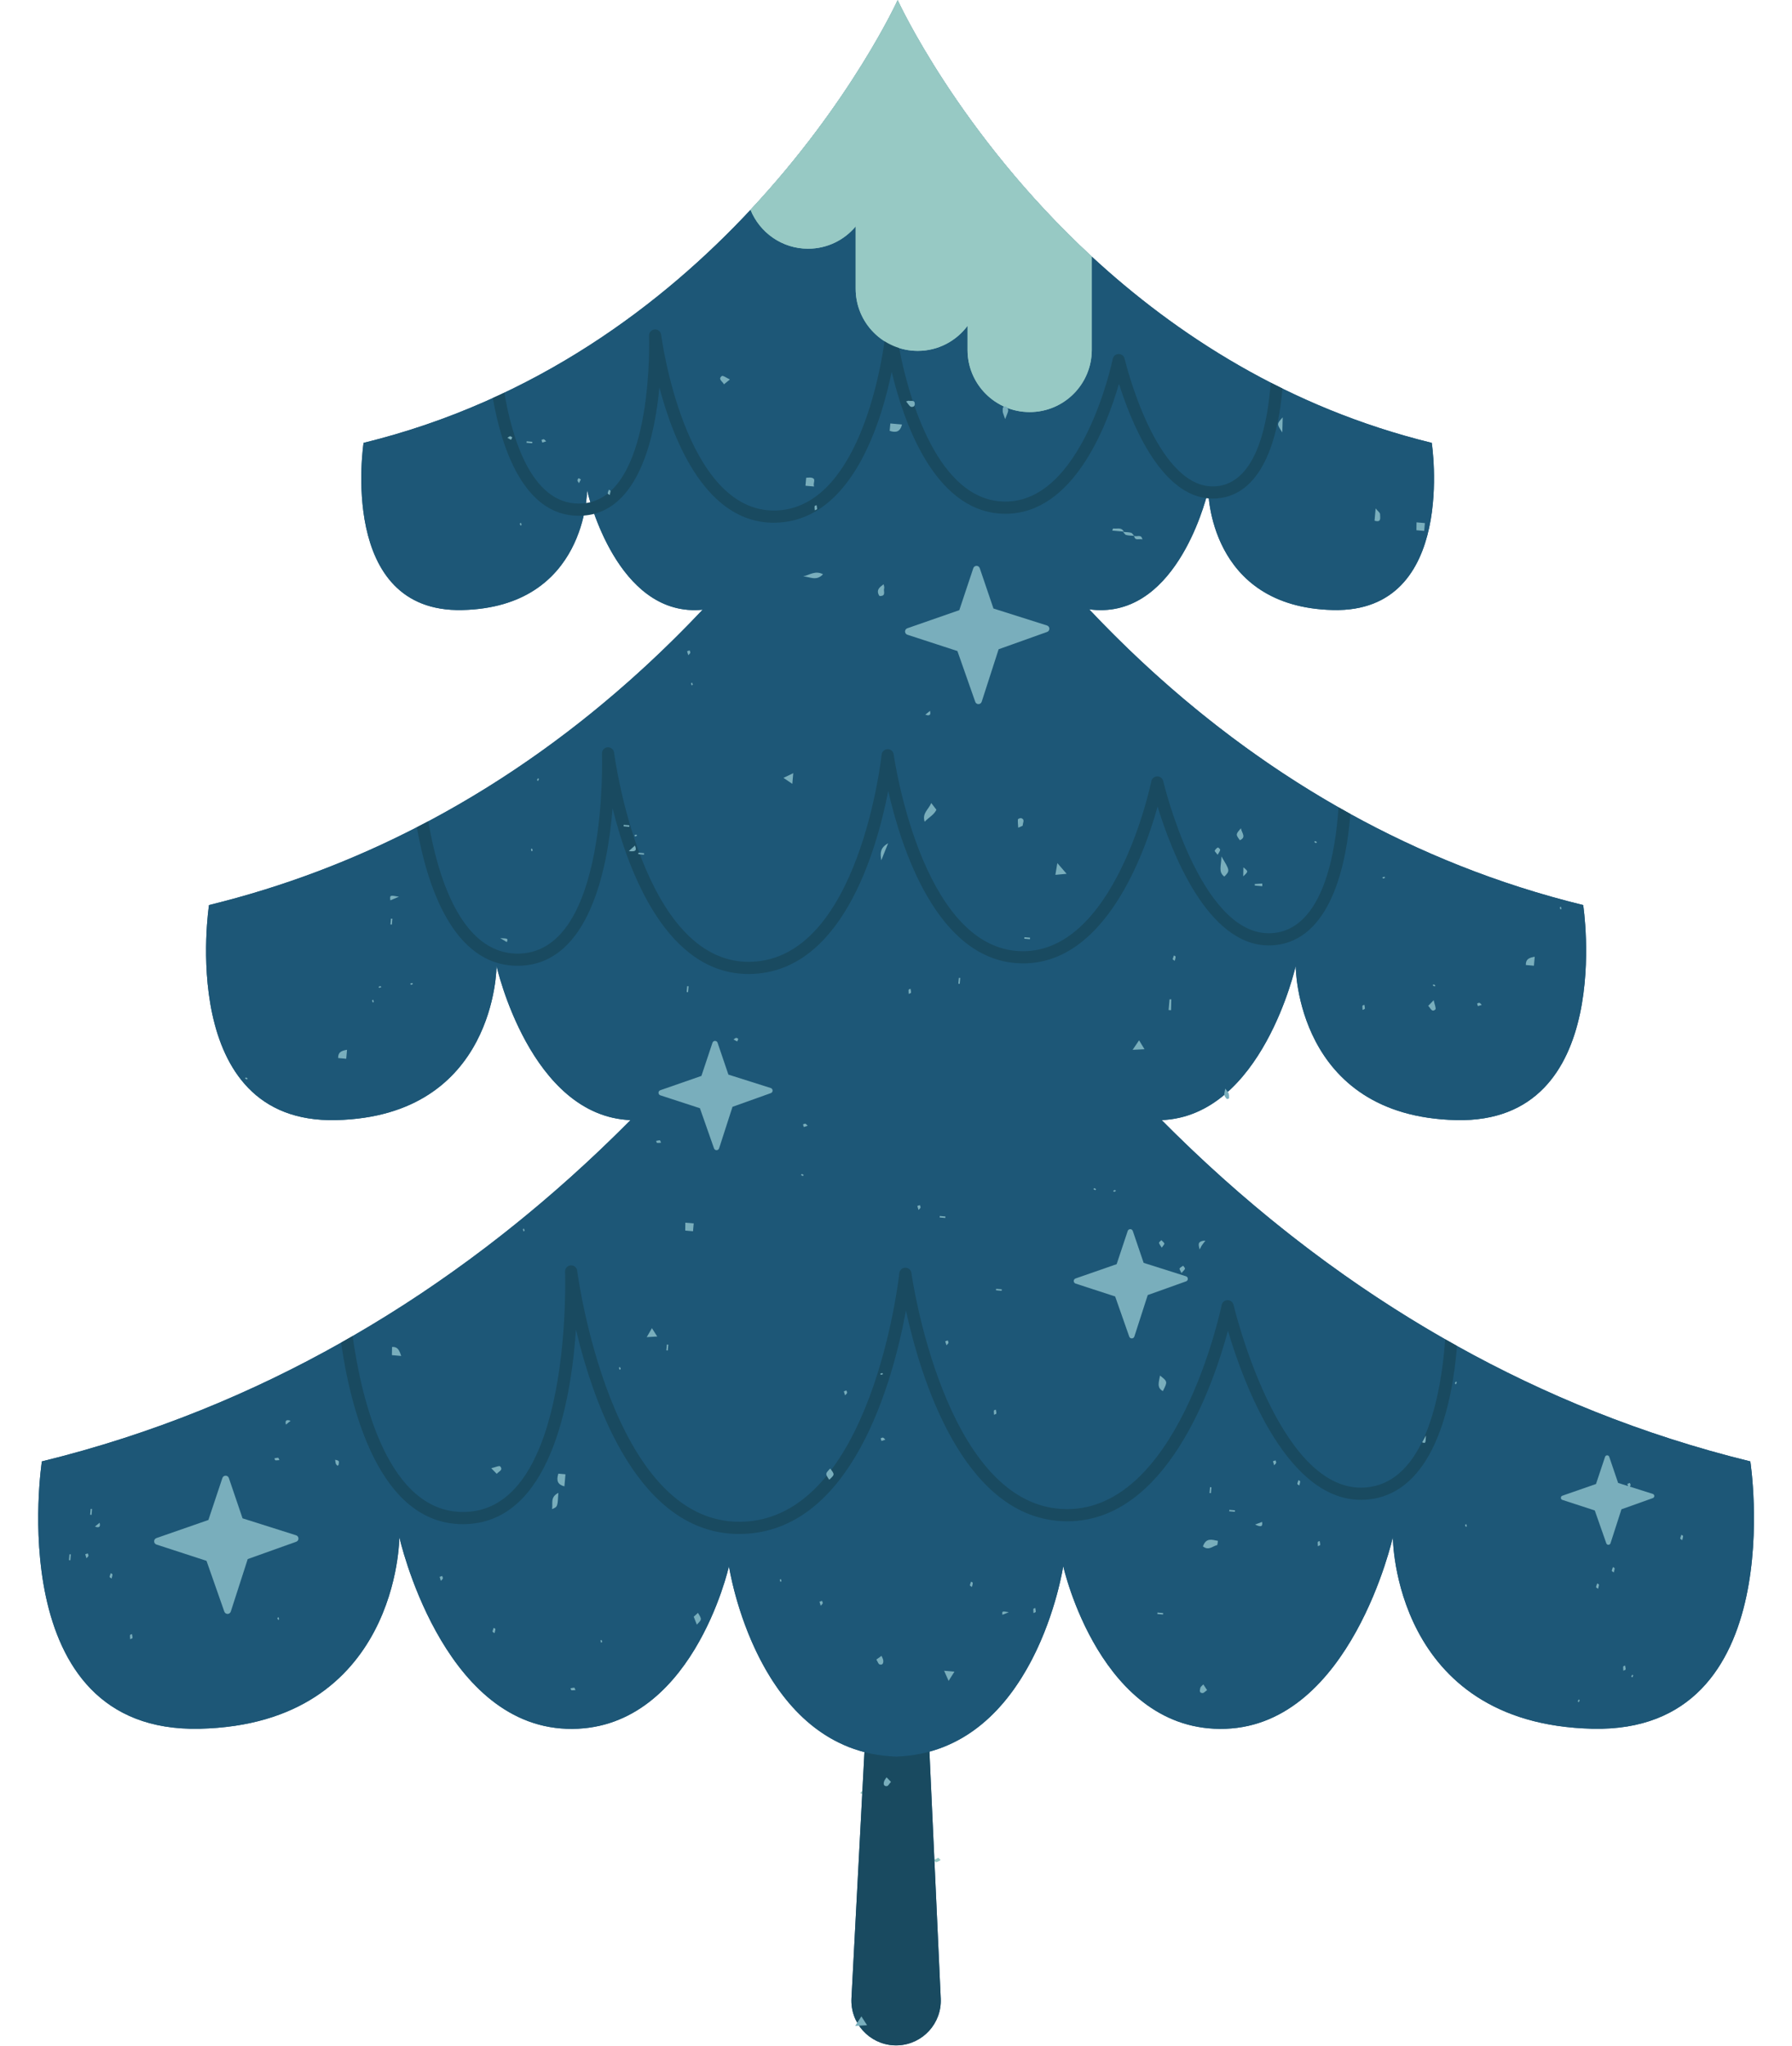<?xml version="1.0" encoding="UTF-8" standalone="no"?><svg xmlns="http://www.w3.org/2000/svg" xmlns:xlink="http://www.w3.org/1999/xlink" fill="#000000" height="497.5" preserveAspectRatio="xMidYMid meet" version="1" viewBox="32.2 2.7 435.9 497.5" width="435.9" zoomAndPan="magnify"><g id="change1_1"><path d="M242.505,439.229c-0.343-0.188-0.696-0.384-1.051-0.58c0.182-0.181,0.402-0.539,0.536-0.509 c0.385,0.085,0.732,0.328,1.094,0.509C242.903,438.831,242.723,439.012,242.505,439.229" fill="#97c9c4"/></g><g id="change1_2"><path d="M244.48,466.127c-0.189,0.342-0.384,0.696-0.58,1.05c-0.181-0.181-0.54-0.402-0.51-0.536 c0.086-0.383,0.329-0.732,0.51-1.094C244.08,465.728,244.262,465.909,244.48,466.127" fill="#97c9c4"/></g><g id="change1_3"><path d="M260.435,454.371c0.218,0.218,0.399,0.399,0.58,0.58c-0.362,0.182-0.71,0.424-1.094,0.51 c-0.133,0.03-0.354-0.329-0.536-0.51C259.74,454.755,260.095,454.56,260.435,454.371" fill="#97c9c4"/></g><g><g id="change2_3"><path d="M457.962,358.012c-26.507-6.489-50.241-16.311-71.344-28.055 c-0.966-0.532-1.932-1.075-2.878-1.627c-27.445-15.66-50.334-34.511-68.965-53.298 c24.436-1.007,32.598-37.472,32.598-37.472s0,36.565,39.049,37.472c39.068,0.907,30.885-52.283,30.885-52.283 c-21.005-5.137-39.849-12.888-56.632-22.138c-0.976-0.542-1.933-1.075-2.889-1.627 c-24.677-14.053-44.779-31.317-60.647-48.144c1.128,0.161,2.308,0.231,3.545,0.185 c19.064-0.697,25.42-29.138,25.42-29.138s0,28.423,30.36,29.128c30.361,0.707,24.005-40.642,24.005-40.642 c-35.052-8.575-62.358-26.493-82.7-45.291v-0.005c-32.511-30.046-47.213-62.341-47.213-62.341 S239.315,27.431,214.762,53.71c0.001,0.002,0.001,0.004,0.002,0.005c-21.098,22.591-52.027,46.362-94.126,56.661 c0,0-6.354,41.349,24.006,40.642c30.362-0.705,30.362-29.128,30.362-29.128s6.354,28.441,25.418,29.138 c0.934,0.035,1.827-0.011,2.697-0.096c-17.157,18.182-39.259,36.867-66.731,51.457 c-0.927,0.483-1.855,0.976-2.791,1.449c-15.216,7.83-32.048,14.388-50.558,18.914c0,0-8.175,53.19,30.885,52.283 c39.059-0.907,39.059-37.472,39.059-37.472s8.15,36.464,32.584,37.472c-18.32,18.473-40.752,37.008-67.591,52.509 v0.01c-0.926,0.542-1.863,1.075-2.81,1.597c-21.457,12.1-45.676,22.227-72.783,28.863 c0,0-10.166,66.127,38.398,65.002c48.555-1.133,48.555-46.592,48.555-46.592s10.166,45.488,40.656,46.602 c30.49,1.114,39.523-39.542,39.523-39.542s5.725,38.154,32.956,45.21l-3.155,59.864 c-0.018,0.346-0.021,0.714-0.004,1.07c0.274,5.997,5.36,10.636,11.357,10.361 c5.998-0.275,10.636-5.36,10.361-11.357l-2.751-60.05c26.88-7.33,32.548-45.099,32.548-45.099 s9.033,40.656,39.523,39.542c30.489-1.115,40.657-46.602,40.657-46.602s0,45.459,48.554,46.592 C468.129,424.139,457.962,358.012,457.962,358.012z M279.617,102.579c-6.883-1.408-12.062-7.5-12.062-14.8 v-5.866c0,0,0.001,0,0.001-0.001v5.867C267.557,95.079,272.735,101.17,279.617,102.579z M264.912,84.652 c-2.588,2.093-5.873,3.355-9.462,3.355c-1.272,0-2.499-0.174-3.679-0.47v-0.001c1.179,0.296,2.406,0.47,3.676,0.47 C259.035,88.006,262.323,86.743,264.912,84.652z M240.34,57.753v0.004c-1.328,1.583-2.982,2.881-4.848,3.813 C237.358,60.637,239.011,59.337,240.34,57.753z M217.9,58.532c-0.568-0.591-1.095-1.225-1.562-1.902 C216.806,57.308,217.332,57.941,217.9,58.532z" fill="#1d5777"/></g><g id="change3_1"><path d="M255.978,378.312l5.054,110.32c0.274,5.997-4.363,11.082-10.361,11.357 c-5.998,0.275-11.083-4.364-11.357-10.361c-0.017-0.355-0.014-0.724,0.004-1.07l5.813-110.283 c0.158-2.995,2.714-5.294,5.708-5.137C253.647,373.285,255.842,375.565,255.978,378.312" fill="#194a60"/></g><g id="change2_1"><path d="M386.422,275.033c-39.049-0.907-39.049-37.472-39.049-37.472s-8.185,36.584-32.71,37.481 c-24.523,0.897-31.79-31.801-31.79-31.801s-5.443,36.328-32.699,37.235c-27.245-0.907-32.699-37.235-32.699-37.235 s-7.268,32.699-31.792,31.801c-24.524-0.897-32.698-37.481-32.698-37.481s0,36.565-39.059,37.472 c-39.06,0.907-30.885-52.283-30.885-52.283c18.51-4.526,35.341-11.084,50.558-18.914 c0.936-0.473,1.863-0.965,2.791-1.449C215.562,160.341,250.174,84.274,250.174,84.274 s32.808,72.113,107.612,114.712c0.956,0.552,1.913,1.084,2.889,1.627c16.783,9.249,35.627,17,56.632,22.138 C417.307,222.75,425.49,275.94,386.422,275.033z" fill="#1d5777"/></g><g id="change2_2"><path d="M419.563,423.015c-48.554-1.133-48.554-46.592-48.554-46.592s-10.168,45.488-40.657,46.602 c-30.49,1.114-39.523-39.542-39.523-39.542s-6.772,45.173-40.655,46.307 c-33.882-1.134-40.656-46.307-40.656-46.307s-9.032,40.656-39.523,39.542 c-30.49-1.115-40.656-46.602-40.656-46.602s0,45.459-48.555,46.592c-48.565,1.125-38.398-65.002-38.398-65.002 c27.107-6.636,51.326-16.764,72.783-28.863c0.946-0.522,1.884-1.055,2.81-1.597v-0.01 c91.875-53.062,132.195-141.681,132.195-141.681s40.726,89.498,133.566,142.47 c0.946,0.552,1.912,1.095,2.878,1.627c21.102,11.744,44.837,21.566,71.344,28.055 C457.962,358.012,468.129,424.139,419.563,423.015z" fill="#1d5777"/></g><g id="change4_7"><path d="M104.221,375.979l-13.021-4.125l-3.333-9.803c-0.255-0.751-1.32-0.748-1.571,0.005 l-3.404,10.202L70.25,376.659c-0.75,0.261-0.739,1.325,0.015,1.571l12.168,3.961l4.336,12.35 c0.264,0.748,1.327,0.736,1.572-0.021l4.117-12.758l11.791-4.212C104.997,377.283,104.978,376.219,104.221,375.979" fill="#79aebc"/></g><g id="change4_1"><path d="M434.231,365.918l-8.429-2.67l-2.159-6.347c-0.164-0.487-0.854-0.485-1.016,0.003 l-2.203,6.604l-8.184,2.849c-0.485,0.17-0.478,0.857,0.009,1.018l7.876,2.565l2.808,7.994 c0.171,0.484,0.86,0.476,1.019-0.013l2.664-8.259l7.635-2.728C434.732,366.762,434.721,366.073,434.231,365.918" fill="#79aebc"/></g><g id="change1_6"><path d="M223.064,102.395l-9.622-3.048l-2.463-7.244c-0.188-0.556-0.975-0.554-1.16,0.003 l-2.515,7.538l-9.343,3.252c-0.555,0.192-0.545,0.979,0.013,1.162l8.99,2.927l3.204,9.126 c0.196,0.554,0.982,0.544,1.161-0.014l3.043-9.43l8.713-3.112C223.638,103.358,223.623,102.573,223.064,102.395" fill="#97c9c4"/></g><g id="change4_5"><path d="M320.68,313.002l-10.292-3.261l-2.636-7.749c-0.201-0.594-1.043-0.592-1.242,0.003 l-2.689,8.065l-9.993,3.477c-0.593,0.207-0.585,1.049,0.013,1.244l9.617,3.131l3.428,9.762 c0.207,0.592,1.05,0.583,1.243-0.016l3.254-10.086l9.321-3.33C321.295,314.033,321.278,313.192,320.68,313.002" fill="#79aebc"/></g><g id="change2_4"><path d="M380.47,110.376c-35.054-8.575-62.361-26.495-82.703-45.294v22.696 c0,8.344-6.763,15.107-15.105,15.107c-8.341,0-15.105-6.764-15.105-15.107v-5.869 c-2.755,3.694-7.144,6.097-12.105,6.097c-8.343,0-15.106-6.763-15.106-15.106V57.753 c-2.771,3.305-6.926,5.41-11.577,5.41c-6.342,0-11.761-3.912-14.001-9.45 c-21.099,22.591-52.028,46.363-94.128,56.662c0,0-6.354,41.349,24.006,40.642 c30.362-0.705,30.362-29.128,30.362-29.128s6.354,28.441,25.418,29.138c19.065,0.698,24.713-24.722,24.713-24.722 s4.235,28.244,25.418,28.949c21.183-0.706,25.417-28.949,25.417-28.949s5.649,25.419,24.713,24.722 c19.064-0.697,25.42-29.138,25.42-29.138s0,28.423,30.36,29.128C386.826,151.725,380.47,110.376,380.47,110.376 L380.47,110.376z" fill="#1d5777"/></g><g id="change1_4"><path d="M297.769,65.08v22.7c0,8.342-6.764,15.107-15.106,15.107 c-8.341,0-15.106-6.765-15.106-15.107v-5.867c-2.752,3.688-7.148,6.094-12.109,6.094 c-8.342,0-15.107-6.765-15.107-15.107v-15.146c-2.771,3.303-6.922,5.414-11.578,5.414 c-6.34,0-11.754-3.915-14.001-9.457c24.554-26.279,35.794-50.971,35.794-50.971S265.259,35.034,297.769,65.08" fill="#97c9c4"/></g><g id="change3_4"><path d="M357.786,198.986c-0.66,10.472-3.6,29.779-16.183,30.598 c-0.256,0.01-0.513,0.021-0.769,0.021c-16.862,0-25.599-36.623-25.686-36.998 c-0.159-0.681-0.759-1.164-1.459-1.144c-0.691,0.009-1.292,0.502-1.43,1.182 c-0.08,0.435-8.875,42.817-32.453,41.288c-23.656-1.539-30.155-47.333-30.214-47.795 c-0.099-0.75-0.739-1.321-1.489-1.282c-0.75,0.01-1.371,0.583-1.45,1.322 c-0.049,0.503-5.473,49.837-31.929,50.369c-0.138,0.01-0.265,0.01-0.404,0.01 c-26.072,0-32.679-50.369-32.748-50.872c-0.099-0.79-0.798-1.361-1.587-1.292 c-0.79,0.06-1.391,0.74-1.361,1.528c0.02,0.474,1.578,47.608-19.78,48.615 c-0.247,0.009-0.493,0.019-0.731,0.019c-14.012,0-19.582-19.475-21.723-32.166 c-0.927,0.483-1.855,0.976-2.791,1.449c2.366,13.549,8.579,33.675,24.474,33.675c0.295,0,0.602-0.01,0.907-0.02 c16.419-0.778,21.004-23.202,22.227-38.27c3.974,15.856,13.302,40.291,33.093,40.291c0.159,0,0.325,0,0.484-0.01 c22.068-0.443,30.568-29.572,33.477-44.492c3.205,14.052,11.822,40.598,31.358,41.869 c0.503,0.03,0.996,0.049,1.478,0.049c19.82,0,29.395-26.308,32.688-38.131 c3.312,10.856,12.08,33.764,27.038,33.764c0.327,0,0.651-0.011,0.978-0.03 c14.347-0.936,17.985-20.393,18.873-31.919L357.786,198.986z" fill="#194a60"/></g><g id="change3_2"><path d="M344.147,97.172v0.011c-0.817,9.831-4.003,25.924-16.112,26.713 c-0.611,0.039-1.213,0.039-1.805-0.011c-0.207-0.009-0.424-0.039-0.631-0.068 c-11.479-1.479-18.36-18.755-21.211-27.808c-2.978,10.335-11.122,31.605-27.59,31.605c-0.168,0-0.325,0-0.494-0.011 c-0.188,0-0.374-0.01-0.57-0.019c-0.07,0-0.138-0.01-0.209-0.01c-16.16-1.055-23.537-22.354-26.426-34.484 c-2.417,11.696-8.648,32.008-23.391,36.003c-0.482,0.128-0.976,0.247-1.468,0.335 c-1.095,0.206-2.229,0.335-3.412,0.354c-0.139,0.011-0.276,0.011-0.414,0.011 c-16.321,0-24.269-19.456-27.818-32.896c-1.105,11.744-4.694,27.797-15.856,30.736 c-0.819,0.216-1.667,0.354-2.564,0.423c-0.147,0.01-0.295,0.02-0.444,0.03c-0.255,0.01-0.522,0.02-0.779,0.02 c-13.568,0-18.864-17.119-20.875-28.616l2.811-1.302c1.794,10.65,6.438,26.95,18.104,26.95 c0.198,0,0.395,0,0.603-0.01c0.395-0.019,0.769-0.06,1.144-0.118c0.365-0.049,0.72-0.119,1.065-0.207 c15.502-3.876,14.289-40.084,14.269-40.469c-0.03-0.789,0.572-1.46,1.361-1.528 c0.799-0.069,1.488,0.502,1.588,1.292c0.059,0.434,5.67,43.151,27.748,42.727 c20.048-0.404,25.679-34.474,26.585-41.169c0.089-0.7,0.139-1.094,0.139-1.134 c0.079-0.739,0.7-1.312,1.449-1.321c0.749-0.019,1.39,0.533,1.489,1.282c0.009,0.059,0.158,1.114,0.484,2.84 c1.695,8.983,8.213,36.219,24.81,37.294c19.711,1.292,27.068-34.296,27.146-34.651 c0.139-0.681,0.73-1.183,1.421-1.193c0.73,0,1.312,0.473,1.469,1.144c0.068,0.315,7.405,31.052,21.457,31.052 c0.207,0,0.414-0.009,0.631-0.019c10.296-0.67,12.819-16.359,13.431-25.214L344.147,97.172z" fill="#194a60"/></g><g id="change3_3"><path d="M386.618,329.957c-1.113,13.756-5.511,36.269-22.245,37.364 c-18.874,1.212-29.701-28.341-33.477-41.071c-3.661,13.539-15.011,46.326-39.06,46.326 c-0.571,0-1.153-0.019-1.745-0.059c-23.814-1.548-33.961-34.868-37.52-51.169 c-3.195,17.277-13.135,53.761-39.986,54.304c-0.197,0.009-0.395,0.009-0.581,0.009 c-24.199,0-35.233-30.924-39.7-49.688c-1.233,17.887-6.361,46.326-26.438,47.273 c-0.354,0.02-0.71,0.03-1.065,0.03c-20.481,0-27.383-28.37-29.632-44.128l2.81-1.607v0.01 c2.062,14.92,8.521,43.644,27.75,42.738c25.835-1.213,23.942-57.835,23.922-58.407 c-0.03-0.789,0.571-1.459,1.36-1.529c0.809-0.059,1.489,0.504,1.587,1.292 c0.08,0.611,8.116,61.67,39.916,61.048c31.861-0.641,38.379-59.855,38.448-60.456 c0.078-0.74,0.7-1.312,1.449-1.321c0.73-0.02,1.381,0.532,1.49,1.272c0.067,0.561,7.868,55.526,36.376,57.38 c28.398,1.853,38.99-49.058,39.089-49.571c0.138-0.68,0.73-1.173,1.429-1.193c0.69,0,1.302,0.474,1.46,1.144 c0.108,0.453,10.602,44.443,30.993,44.452c0.306,0,0.611-0.009,0.927-0.029 c14.93-0.977,18.657-23.291,19.564-36.041C384.687,328.883,385.652,329.426,386.618,329.957z" fill="#194a60"/></g><g id="change4_2"><path d="M219.675,267.232l-10.293-3.26l-2.634-7.749c-0.202-0.594-1.044-0.592-1.243,0.003 l-2.689,8.065l-9.995,3.478c-0.592,0.207-0.584,1.049,0.014,1.243l9.618,3.133l3.427,9.761 c0.208,0.592,1.05,0.582,1.243-0.015l3.255-10.087l9.321-3.33C220.289,268.263,220.273,267.422,219.675,267.232" fill="#79aebc"/></g><g id="change1_5"><path d="M297.769,65.08v22.7c0,8.342-6.764,15.107-15.106,15.107 c-8.341,0-15.106-6.765-15.106-15.107v-5.867c-2.752,3.688-7.148,6.094-12.109,6.094 c-8.342,0-15.107-6.765-15.107-15.107v-15.146c-2.771,3.303-6.922,5.414-11.578,5.414 c-6.34,0-11.754-3.915-14.001-9.457c24.554-26.279,35.794-50.971,35.794-50.971S265.259,35.034,297.769,65.08" fill="#97c9c4"/></g><g id="change4_6"><path d="M286.878,154.773l-13.021-4.125l-3.333-9.803c-0.256-0.752-1.319-0.749-1.571,0.004 l-3.404,10.201l-12.643,4.402c-0.748,0.261-0.737,1.326,0.016,1.571l12.167,3.963l4.338,12.348 c0.263,0.75,1.326,0.735,1.57-0.02l4.118-12.759l11.793-4.212C287.655,156.076,287.636,155.012,286.878,154.773" fill="#79aebc"/></g><g fill="#79aebc" id="change4_3"><path d="M259.979,199.578c-0.357-0.467-0.633-0.829-1.251-1.635c-0.691,1.626-2.281,2.495-1.602,4.55 C258.09,201.433,259.367,200.865,259.979,199.578z" fill="inherit"/><path d="M251.608,105.91l-2.837-0.251l-0.16,1.796C250.21,107.978,251.178,107.652,251.608,105.91z" fill="inherit"/><path d="M169.488,364.085l0.261-2.937l-1.735-0.153C167.5,362.652,167.808,363.648,169.488,364.085z" fill="inherit"/><path d="M315.062,340.92c1.171-2.305,1.171-2.305-0.689-3.775 C314.102,338.759,313.522,340.057,315.062,340.92z" fill="inherit"/><path d="M166.485,369.612c1.352-0.555,1.352-0.555,1.534-3.951 C165.962,366.722,166.736,368.221,166.485,369.612z" fill="inherit"/><path d="M232.397,142.318c-1.858-0.978-3.293,0.173-4.823,0.536 C229.137,142.884,230.769,144.091,232.397,142.318z" fill="inherit"/><path d="M228.129,120.802l2.093,0.186c-0.323-0.915,0.57-1.8-0.505-2.11 c-0.482-0.14-1.035-0.02-1.416-0.016L228.129,120.802z" fill="inherit"/><path d="M200.774,302.06l0.169-1.906l-2.037-0.18c-0.01,0.771-0.018,1.412-0.023,1.917 L200.774,302.06z" fill="inherit"/><path d="M127.565,330.188c-0.016,0.835-0.029,1.467-0.039,1.99l2.265,0.2 C129.308,330.951,128.957,330.109,127.565,330.188z" fill="inherit"/><path d="M233.905,362.47c1.359-1.252,1.359-1.252,0.244-2.722 C232.92,361.011,232.92,361.011,233.905,362.47z" fill="inherit"/><path d="M291.651,215.15c-0.872-1.008-1.389-1.607-2.253-2.606 c-0.201,1.2-0.308,1.829-0.48,2.862C289.93,215.311,290.522,215.257,291.651,215.15z" fill="inherit"/><path d="M114.451,259.946l1.969,0.174l0.194-2.184C115.252,258.173,114.415,258.498,114.451,259.946z" fill="inherit"/><path d="M261.853,408.916c0.4,0.902,0.685,1.542,1.093,2.459c0.537-0.847,0.911-1.439,1.416-2.237 L261.853,408.916z" fill="inherit"/><path d="M201.98,394.84c-0.462,0.42-0.794,0.722-1.034,0.939c0.268,0.685,0.506,1.301,0.749,1.915 C202.959,396.442,202.959,396.442,201.98,394.84z" fill="inherit"/><path d="M333.798,206.991c1.645-0.744,0.436-1.786,0.253-2.908 C332.759,205.57,332.759,205.57,333.798,206.991z" fill="inherit"/><path d="M246.102,147.57c0.041,0.063,0.217,0.043,0.326,0.035c1.346-0.093,0.61-1.225,0.843-1.865 c0.095-0.261-0.076-0.623-0.134-0.99c-0.254,0.2-0.423,0.334-0.597,0.467 C245.704,145.868,245.477,146.643,246.102,147.57z" fill="inherit"/><path d="M243.106,495.102c-0.578-0.909-0.923-1.45-1.372-2.157 c-0.455,0.699-0.84,1.29-1.514,2.325C241.389,495.201,242.044,495.164,243.106,495.102z" fill="inherit"/><path d="M310.6,257.802c-0.555-0.906-0.888-1.451-1.324-2.168c-0.471,0.694-0.863,1.272-1.565,2.308 C308.891,257.884,309.552,257.852,310.6,257.802z" fill="inherit"/><path d="M224.929,193.279l0.229-2.596c-0.873,0.42-1.493,0.719-2.383,1.145 C223.593,192.38,224.163,192.763,224.929,193.279z" fill="inherit"/><path d="M280.635,201.628c-0.231-0.08-0.815,0.154-0.828,0.286 c-0.059,0.596,0.026,1.208,0.072,2.024c0.581-0.273,1.107-0.424,1.102-0.533 C280.94,202.798,281.609,201.974,280.635,201.628z" fill="inherit"/><path d="M153.877,359.231c-0.216-0.255-1.246,0.231-2.178,0.439c0.584,0.602,0.888,0.915,1.327,1.369 C153.482,360.454,154.665,360.154,153.877,359.231z" fill="inherit"/><path d="M248.235,207.725c-1.978,1.112-1.942,2.385-1.664,4.142 C247.141,210.451,247.565,209.392,248.235,207.725z" fill="inherit"/><path d="M208.305,96.139c0.493-0.402,0.835-0.683,1.444-1.18c-0.786-0.35-1.697-1.04-1.974-0.831 C206.772,94.894,207.932,95.397,208.305,96.139z" fill="inherit"/><path d="M190.78,325.623c-0.389,0.67-0.744,1.283-1.263,2.177 c0.838-0.048,1.493-0.087,2.554-0.149C191.492,326.741,191.148,326.201,190.78,325.623z" fill="inherit"/><path d="M324.734,414.339c0.303-0.002,0.603-0.383,1.085-0.715c-0.398-0.609-0.653-0.999-0.909-1.391 c-0.254,0.28-0.649,0.523-0.728,0.848C324.066,413.572,323.818,414.347,324.734,414.339z" fill="inherit"/><path d="M248.926,435.931c-0.452-0.466-0.762-0.785-1.072-1.105 c-0.208,0.335-0.497,0.645-0.608,1.011c-0.19,0.626-0.071,1.232,0.725,1.113 C248.261,436.907,248.493,436.415,248.926,435.931z" fill="inherit"/><path d="M276.867,101.543c-0.905-0.176-0.739,0.644-0.761,1.149 c-0.014,0.345,0.201,0.699,0.59,1.91c0.465-1.253,0.748-1.702,0.754-2.15 C277.455,102.136,277.123,101.593,276.867,101.543z" fill="inherit"/><path d="M246.136,407.362c0.763,0.256,0.987-0.319,0.91-0.968 c-0.044-0.38-0.274-0.737-0.42-1.103c-0.363,0.261-0.725,0.521-1.251,0.899 C245.72,406.747,245.86,407.269,246.136,407.362z" fill="inherit"/><path d="M330.022,268.953c0.089,0.348,0.342,0.671,0.594,0.938c0.066,0.071,0.544-0.091,0.548-0.16 c0.021-0.398,0.022-0.825-0.098-1.196c-0.102-0.306-0.382-0.548-0.835-1.162 C330.093,268.301,329.945,268.659,330.022,268.953z" fill="inherit"/><path d="M254.723,100.963c0.014-1.16-0.924-0.632-1.453-0.829c-0.082-0.031-0.198,0.043-0.655,0.158 c0.164,0.222,0.221,0.315,0.294,0.397c0.426,0.461,0.701,1.252,1.545,0.834 C254.601,101.45,254.723,101.156,254.723,100.963z" fill="inherit"/><path d="M328.435,208.747c-0.308,0.184-0.607,0.471-0.759,0.796 c-0.056,0.119,0.312,0.444,0.716,0.981c0.305-0.565,0.579-0.875,0.612-1.21 C329.022,209.132,328.504,208.702,328.435,208.747z" fill="inherit"/><path d="M127.154,221.602c0.552-0.234,1.13-0.479,2.084-0.884 C127.005,220.327,127.005,220.327,127.154,221.602z" fill="inherit"/><path d="M306.138,132.775c0.622,0.161,1.288,0.146,1.937,0.204c-0.25-0.261-0.46-0.675-0.754-0.752 c-0.623-0.162-1.289-0.146-1.935-0.204C305.633,132.284,305.844,132.698,306.138,132.775z" fill="inherit"/><path d="M302.975,131.171c-0.027-0.007-0.123,0.284-0.225,0.533l2.816,0.25 C304.921,130.751,303.806,131.372,302.975,131.171z" fill="inherit"/><path d="M101.757,349.073c0.341-0.282,0.73-0.603,1.127-0.931 C101.731,347.715,101.519,348.211,101.757,349.073z" fill="inherit"/><path d="M337.426,217.999l1.824,0.161c-0.002-0.211-0.005-0.423-0.005-0.637 c-0.609,0.038-1.22,0.075-1.828,0.11C337.421,217.755,337.423,217.876,337.426,217.999z" fill="inherit"/><path d="M276.035,395.305c0.295-0.116,0.776-0.308,1.562-0.622 C275.935,394.397,275.935,394.397,276.035,395.305z" fill="inherit"/><path d="M56.422,372.933c-0.337,0.281-0.728,0.602-1.125,0.931 C56.45,374.29,56.663,373.795,56.422,372.933z" fill="inherit"/><path d="M114.311,359.077c0.085-0.075,0.233-0.14,0.245-0.224c0.041-0.309,0.156-0.715,0.017-0.911 c-0.151-0.212-0.558-0.227-0.851-0.328c0.054,0.329,0.068,0.675,0.176,0.984 C113.961,358.786,114.167,358.921,114.311,359.077z" fill="inherit"/><path d="M153.887,230.803c0.878,0.521,1.33,0.788,1.605,0.952 C155.788,230.877,155.788,230.877,153.887,230.803z" fill="inherit"/><path d="M258.417,175.532c-0.341,0.281-0.729,0.602-1.127,0.93 C258.441,176.888,258.656,176.392,258.417,175.532z" fill="inherit"/><path d="M90.149,374.326c-0.509,0.913-0.771,1.379-0.931,1.666 C90.066,376.291,90.066,376.291,90.149,374.326z" fill="inherit"/><path d="M310.075,133.875c-0.202-1.401-1.35-0.565-2.001-0.895 C308.275,134.38,309.423,133.543,310.075,133.875z" fill="inherit"/><path d="M186.648,208.292c-0.432,0.385-0.801,0.715-1.502,1.339 C186.625,209.781,187.214,209.655,186.648,208.292z" fill="inherit"/><path d="M325.961 364.847H327.392V365.192H325.961z" fill="inherit" transform="scale(-1) rotate(-84.986 -398.425 356.584)"/><path d="M193.797 330.157H195.227V330.503H193.797z" fill="inherit" transform="rotate(-84.906 194.515 330.317)"/><path d="M59.149,385.186c-0.104,0.303-0.245,0.602-0.293,0.914c-0.013,0.085,0.255,0.213,0.492,0.398 c0.088-0.38,0.198-0.691,0.209-1.004C59.56,385.396,59.294,385.289,59.149,385.186z" fill="inherit"/><path d="M232.16,391.919c-0.253,0.086-0.507,0.173-0.619,0.211c0.171,0.563,0.232,0.767,0.295,0.968 c0.169-0.19,0.404-0.354,0.484-0.579C232.375,392.36,232.221,392.122,232.16,391.919z" fill="inherit"/><path d="M204.952 276.393H205.31V277.774H204.952z" fill="inherit" transform="rotate(94.928 205.133 277.076)"/><path d="M211.511,255.912c0.051-0.103,0.205-0.344,0.269-0.606c0.011-0.049-0.354-0.292-0.515-0.262 c-0.228,0.041-0.426,0.252-0.637,0.393C210.81,255.532,210.993,255.631,211.511,255.912z" fill="inherit"/><path d="M284.151,394.6c0.007-0.317-0.079-0.634-0.129-0.952c-0.158,0.076-0.441,0.134-0.455,0.231 c-0.044,0.31,0.009,0.636,0.027,1.026C283.862,394.763,284.149,394.684,284.151,394.6z" fill="inherit"/><path d="M273.973,345.658c-0.043,0.31,0.01,0.635,0.028,1.026c0.268-0.142,0.554-0.22,0.557-0.305 c0.009-0.317-0.078-0.635-0.129-0.953C274.269,345.503,273.989,345.56,273.973,345.658z" fill="inherit"/><path d="M274.989 315.619H275.346V317.001H274.989z" fill="inherit" transform="rotate(-84.975 275.162 316.297)"/><path d="M281.879 230.104H282.237V231.485H281.879z" fill="inherit" transform="rotate(95.008 282.054 230.804)"/><path d="M268.42,387.241c-0.106,0.302-0.247,0.601-0.296,0.913 c-0.012,0.084,0.255,0.212,0.494,0.398c0.088-0.384,0.198-0.693,0.207-1.004 C268.828,387.448,268.562,387.342,268.42,387.241z" fill="inherit"/><path d="M262.903,329.2c0.056-0.16-0.1-0.397-0.16-0.6 c-0.254,0.087-0.506,0.174-0.618,0.211c0.172,0.564,0.232,0.767,0.293,0.969 C262.589,329.589,262.825,329.424,262.903,329.2z" fill="inherit"/><path d="M261.301 297.898H261.658V299.281H261.301z" fill="inherit" transform="rotate(95.33 261.474 298.583)"/><path d="M264.819 240.999H266.248V241.344H264.819z" fill="inherit" transform="rotate(95.054 265.537 241.179)"/><path d="M255.952,295.7c-0.253,0.087-0.506,0.173-0.618,0.21c0.171,0.564,0.232,0.767,0.293,0.969 c0.17-0.189,0.406-0.355,0.486-0.579C256.169,296.141,256.013,295.903,255.952,295.7z" fill="inherit"/><path d="M246.614,353.041c0.546-0.179,0.743-0.245,0.939-0.31c-0.184-0.173-0.342-0.416-0.558-0.497 c-0.153-0.058-0.385,0.104-0.58,0.168C246.497,352.665,246.579,352.926,246.614,353.041z" fill="inherit"/><path d="M53.623 370.119H55.053V370.464H53.623z" fill="inherit" transform="rotate(-84.906 54.346 370.28)"/><path d="M53.714,380.982c0.056-0.158-0.1-0.397-0.161-0.6c-0.252,0.087-0.505,0.174-0.619,0.211 c0.173,0.563,0.233,0.767,0.294,0.969C53.399,381.372,53.634,381.207,53.714,380.982z" fill="inherit"/><path d="M253.811,244.056c0.007-0.315-0.079-0.633-0.13-0.952c-0.159,0.078-0.441,0.133-0.454,0.231 c-0.045,0.311,0.01,0.636,0.027,1.025C253.523,244.22,253.809,244.141,253.811,244.056z" fill="inherit"/><path d="M237.758,341.947c0.17-0.19,0.407-0.356,0.486-0.579c0.055-0.16-0.1-0.397-0.161-0.599 c-0.254,0.087-0.507,0.172-0.618,0.21C237.636,341.541,237.698,341.745,237.758,341.947z" fill="inherit"/><path d="M48.485 381.146H49.915V381.491H48.485z" fill="inherit" transform="rotate(95.054 49.202 381.321)"/><path d="M230.951,126.475c0.007-0.318-0.08-0.636-0.131-0.953 c-0.158,0.077-0.44,0.134-0.454,0.231c-0.044,0.31,0.009,0.634,0.027,1.025 C230.662,126.639,230.948,126.559,230.951,126.475z" fill="inherit"/><path d="M164.493,109.502c-0.153-0.058-0.384,0.105-0.581,0.169c0.082,0.261,0.165,0.523,0.2,0.638 c0.547-0.179,0.742-0.245,0.939-0.309C164.867,109.825,164.71,109.582,164.493,109.502z" fill="inherit"/><path d="M139.76,385.876c-0.253,0.086-0.506,0.173-0.619,0.211c0.172,0.564,0.233,0.767,0.294,0.968 c0.17-0.19,0.405-0.354,0.484-0.579C139.976,386.317,139.822,386.079,139.76,385.876z" fill="inherit"/><path d="M160.799 109.55H161.156V110.932H160.799z" fill="inherit" transform="rotate(-85.055 160.974 110.239)"/><path d="M152.294,398.472c-0.105,0.304-0.246,0.601-0.294,0.914 c-0.013,0.085,0.254,0.212,0.493,0.398c0.088-0.381,0.199-0.692,0.207-1.005 C152.704,398.681,152.438,398.575,152.294,398.472z" fill="inherit"/><path d="M227.723,276.722c0.546-0.18,0.742-0.245,0.938-0.31 c-0.183-0.174-0.341-0.417-0.557-0.498c-0.154-0.058-0.385,0.106-0.58,0.169 C227.605,276.346,227.686,276.607,227.723,276.722z" fill="inherit"/><path d="M156.272,108.773c-0.228,0.041-0.426,0.252-0.636,0.392c0.181,0.097,0.362,0.197,0.867,0.469 c0.058-0.107,0.185-0.35,0.309-0.593C156.631,108.944,156.433,108.744,156.272,108.773z" fill="inherit"/><path d="M180.306,121.76c-0.106,0.303-0.246,0.602-0.295,0.915c-0.012,0.082,0.255,0.211,0.494,0.396 c0.087-0.383,0.197-0.693,0.207-1.003C180.716,121.968,180.45,121.864,180.306,121.76z" fill="inherit"/><path d="M126.694 226.594H128.123V226.941H126.694z" fill="inherit" transform="rotate(-84.882 127.411 226.77)"/><path d="M184.43 202.798H184.788V204.181H184.43z" fill="inherit" transform="scale(-1) rotate(-84.911 -222.404 201.77)"/><path d="M99.171,357.736c0.3,0.046,0.614-0.012,0.992-0.035c-0.134-0.275-0.209-0.571-0.291-0.572 c-0.306-0.007-0.615,0.084-0.921,0.138C99.023,357.432,99.078,357.722,99.171,357.736z" fill="inherit"/><path d="M172.926,118.952c-0.097,0.19-0.29,0.397-0.264,0.562c0.04,0.235,0.242,0.438,0.376,0.656 c0.097-0.188,0.192-0.377,0.459-0.902C173.394,119.212,173.159,119.082,172.926,118.952z" fill="inherit"/><path d="M187.991 209.574H188.348V210.957H187.991z" fill="inherit" transform="rotate(95.181 188.172 210.263)"/><path d="M171.195,413.648c0.301,0.044,0.614-0.014,0.992-0.035c-0.135-0.276-0.21-0.571-0.291-0.573 c-0.306-0.007-0.614,0.085-0.921,0.139C171.047,413.343,171.103,413.634,171.195,413.648z" fill="inherit"/><path d="M199.623,162.003c0.17-0.191,0.406-0.355,0.485-0.58c0.056-0.16-0.098-0.398-0.16-0.6 c-0.252,0.086-0.506,0.174-0.618,0.211C199.5,161.599,199.562,161.801,199.623,162.003z" fill="inherit"/><path d="M192.016,280.56c0.3,0.047,0.615-0.011,0.992-0.034c-0.134-0.276-0.209-0.572-0.291-0.573 c-0.306-0.006-0.614,0.085-0.921,0.139C191.869,280.257,191.923,280.548,192.016,280.56z" fill="inherit"/><path d="M198.75 243.034H200.18V243.379H198.75z" fill="inherit" transform="rotate(95.054 199.469 243.201)"/><path d="M64.429,400.949c0.007-0.316-0.081-0.635-0.13-0.952c-0.159,0.076-0.441,0.133-0.455,0.23 c-0.045,0.31,0.008,0.635,0.028,1.027C64.138,401.113,64.426,401.034,64.429,400.949z" fill="inherit"/><path d="M303.431,292.007c-0.151,0.069-0.308,0.141-0.466,0.212c0.069,0.086,0.149,0.253,0.208,0.244 c0.164-0.021,0.321-0.116,0.479-0.182C303.584,292.196,303.515,292.11,303.431,292.007z" fill="inherit"/><path d="M298.836,291.854c-0.143-0.098-0.283-0.197-0.419-0.291 c-0.102,0.086-0.185,0.16-0.269,0.231c0.145,0.093,0.283,0.213,0.441,0.264 C298.646,292.076,298.754,291.926,298.836,291.854z" fill="inherit"/><path d="M246.791,336.538c-0.166,0.023-0.322,0.115-0.483,0.181c0.069,0.086,0.15,0.25,0.207,0.243 c0.166-0.023,0.322-0.116,0.482-0.182C246.928,336.693,246.849,336.529,246.791,336.538z" fill="inherit"/><path d="M159.8,301.895c-0.021-0.171-0.11-0.333-0.174-0.498c-0.08,0.073-0.242,0.156-0.234,0.216 c0.021,0.17,0.109,0.332,0.172,0.497C159.648,302.038,159.807,301.954,159.8,301.895z" fill="inherit"/><path d="M159.069,130.292c-0.021-0.171-0.108-0.331-0.172-0.497 c-0.083,0.072-0.167,0.145-0.268,0.232c0.067,0.156,0.135,0.319,0.204,0.479 C158.918,130.435,159.077,130.352,159.069,130.292z" fill="inherit"/><path d="M132.185,242.16c0.152-0.07,0.309-0.142,0.466-0.215 c-0.069-0.086-0.148-0.251-0.206-0.243c-0.166,0.023-0.323,0.116-0.482,0.182 C132.033,241.97,132.101,242.057,132.185,242.16z" fill="inherit"/><path d="M92.467,264.937c-0.143-0.098-0.284-0.197-0.421-0.291 c-0.102,0.086-0.185,0.159-0.268,0.231c0.145,0.093,0.283,0.212,0.442,0.264 C92.276,265.159,92.382,265.01,92.467,264.937z" fill="inherit"/><path d="M123.123,246.248c-0.021-0.171-0.111-0.333-0.173-0.497c-0.084,0.072-0.244,0.155-0.235,0.214 c0.021,0.171,0.11,0.334,0.171,0.497C122.971,246.39,123.13,246.306,123.123,246.248z" fill="inherit"/><path d="M182.761,335.265c0.022,0.172,0.11,0.333,0.173,0.498c0.083-0.072,0.167-0.144,0.267-0.231 c-0.065-0.156-0.133-0.319-0.203-0.481C182.914,335.122,182.753,335.205,182.761,335.265z" fill="inherit"/><path d="M124.473,242.879c0.166-0.023,0.323-0.115,0.481-0.181c-0.068-0.086-0.147-0.252-0.205-0.244 c-0.165,0.023-0.321,0.118-0.482,0.183C124.335,242.723,124.416,242.889,124.473,242.879z" fill="inherit"/><path d="M178.499,401.4c-0.084,0.072-0.243,0.154-0.235,0.214c0.021,0.171,0.109,0.334,0.172,0.498 c0.083-0.072,0.167-0.144,0.267-0.231C178.638,401.724,178.568,401.562,178.499,401.4z" fill="inherit"/><path d="M186.966,205.628c-0.165,0.023-0.321,0.116-0.48,0.182 c0.068,0.086,0.138,0.171,0.221,0.274c0.151-0.069,0.309-0.142,0.466-0.213 C187.104,205.785,187.024,205.62,186.966,205.628z" fill="inherit"/><path d="M200.531,168.657c-0.085,0.072-0.244,0.155-0.236,0.214c0.021,0.171,0.11,0.332,0.174,0.498 c0.082-0.071,0.166-0.144,0.266-0.231C200.668,168.981,200.6,168.819,200.531,168.657z" fill="inherit"/><path d="M227.459,288.619c0.057,0.019,0.163-0.13,0.247-0.203c-0.143-0.098-0.285-0.197-0.42-0.292 c-0.102,0.087-0.184,0.159-0.269,0.231C227.164,288.448,227.301,288.568,227.459,288.619z" fill="inherit"/><path d="M163.098,191.893c-0.096,0.146-0.192,0.295-0.285,0.436c0.085,0.103,0.154,0.189,0.223,0.276 c0.091-0.152,0.206-0.294,0.257-0.46C163.311,192.09,163.168,191.979,163.098,191.893z" fill="inherit"/><path d="M161.347,209.198c0.022,0.171,0.109,0.333,0.173,0.498c0.083-0.071,0.167-0.144,0.268-0.231 c-0.065-0.157-0.137-0.318-0.204-0.481C161.498,209.057,161.339,209.139,161.347,209.198z" fill="inherit"/><path d="M100.098,396.363c-0.021-0.171-0.109-0.333-0.173-0.497 c-0.083,0.072-0.166,0.144-0.267,0.231c0.067,0.155,0.135,0.319,0.205,0.481 C99.946,396.506,100.106,396.421,100.098,396.363z" fill="inherit"/><path d="M221.881,386.824c0.021,0.171,0.112,0.332,0.173,0.497c0.085-0.072,0.243-0.155,0.235-0.216 c-0.02-0.17-0.109-0.332-0.172-0.497C222.034,386.681,221.875,386.763,221.881,386.824z" fill="inherit"/></g><g fill="#79aebc" id="change4_4"><path d="M329.302,210.93c0.003,2.215-0.839,3.743,0.712,4.898 C331.404,214.397,331.404,214.397,329.302,210.93z" fill="inherit"/><path d="M328.458,377.338c-1.461-0.282-2.863-0.837-3.65,1.338c1.397,1.126,2.371-0.079,3.448-0.309 C328.367,378.341,328.377,377.784,328.458,377.338z" fill="inherit"/><path d="M376.766,129.701c-0.009,0.77-0.018,1.411-0.025,1.917l1.891,0.167l0.17-1.904 L376.766,129.701z" fill="inherit"/><path d="M403.358,237.327l1.967,0.173l0.195-2.184C404.158,235.553,403.321,235.879,403.358,237.327z" fill="inherit"/><path d="M367.897,127.724c0.017-0.377-0.569-0.773-1.079-1.401l-0.262,2.97 C368.349,129.852,367.869,128.423,367.897,127.724z" fill="inherit"/><path d="M380.938,245.883c-0.584,0.606-0.889,0.922-1.33,1.38c0.561,0.469,0.846,1.69,1.743,0.87 C381.598,247.907,381.134,246.844,380.938,245.883z" fill="inherit"/><path d="M344.121,107.834c0.042-1.566,0.065-2.429,0.097-3.656 C342.746,105.773,342.746,105.773,344.121,107.834z" fill="inherit"/><path d="M317.12,245.682c-0.144-0.004-0.286-0.009-0.43-0.011l-0.231,2.601 c0.2,0.013,0.398,0.026,0.599,0.039C317.078,247.435,317.099,246.558,317.12,245.682z" fill="inherit"/><path d="M334.653,213.58c-0.015,0.721-0.029,1.348-0.046,2.186 C335.888,214.579,335.888,214.579,334.653,213.58z" fill="inherit"/><path d="M323.966,306.461c0.237-0.237,0.317-0.548,0.477-0.809c0.2-0.338,0.462-0.636,0.973-1.319 C323.09,304.441,323.929,305.63,323.966,306.461z" fill="inherit"/><path d="M320.009,310.441c-0.305,0.215-0.68,0.379-0.88,0.669c-0.085,0.123,0.198,0.514,0.45,1.104 c0.414-0.473,0.749-0.715,0.856-1.036C320.492,311.003,320.162,310.691,320.009,310.441z" fill="inherit"/><path d="M314.69,304.228c-0.198,0.219-0.578,0.467-0.555,0.651 c0.05,0.335,0.34,0.632,0.661,1.17c0.354-0.536,0.699-0.872,0.639-1.008 C315.288,304.72,314.948,304.493,314.69,304.228z" fill="inherit"/><path d="M379.055,351.706c-0.508,0.913-0.77,1.379-0.931,1.665 C378.973,353.672,378.973,353.672,379.055,351.706z" fill="inherit"/><path d="M339.203,372.726c-0.475,0.177-0.966,0.362-1.701,0.639 C338.899,374.049,339.402,373.903,339.203,372.726z" fill="inherit"/><path d="M348.056,362.567c-0.104,0.302-0.244,0.601-0.294,0.913 c-0.014,0.085,0.255,0.213,0.492,0.398c0.089-0.381,0.199-0.692,0.209-1.005 C348.466,362.775,348.2,362.669,348.056,362.567z" fill="inherit"/><path d="M342.621,358.363c0.055-0.159-0.101-0.397-0.16-0.6 c-0.253,0.086-0.507,0.173-0.619,0.211c0.172,0.563,0.233,0.767,0.293,0.969 C342.305,358.752,342.539,358.588,342.621,358.363z" fill="inherit"/><path d="M331.724 369.301H332.08V370.682H331.724z" fill="inherit" transform="rotate(-84.968 331.921 370.01)"/><path d="M427.633,408.604c0.007-0.317-0.08-0.635-0.131-0.952 c-0.158,0.076-0.44,0.133-0.455,0.231c-0.042,0.31,0.01,0.635,0.028,1.026 C427.344,408.768,427.631,408.689,427.633,408.604z" fill="inherit"/><path d="M428.667,363.256c-0.253,0.087-0.507,0.173-0.619,0.211c0.172,0.564,0.233,0.767,0.294,0.968 c0.17-0.19,0.404-0.354,0.484-0.579C428.882,363.697,428.728,363.459,428.667,363.256z" fill="inherit"/><path d="M424.553,383.706c-0.107,0.303-0.247,0.6-0.296,0.913 c-0.012,0.085,0.255,0.213,0.494,0.399c0.086-0.382,0.198-0.692,0.206-1.006 C424.963,383.914,424.695,383.809,424.553,383.706z" fill="inherit"/><path d="M441.2,375.853c-0.105,0.303-0.246,0.601-0.294,0.913 c-0.014,0.084,0.254,0.212,0.492,0.398c0.089-0.381,0.199-0.692,0.207-1.005 C441.61,376.06,441.345,375.955,441.2,375.853z" fill="inherit"/><path d="M420.732,387.673c-0.105,0.302-0.245,0.601-0.295,0.914 c-0.013,0.084,0.256,0.212,0.494,0.398c0.087-0.382,0.196-0.692,0.207-1.006 C421.142,387.881,420.875,387.776,420.732,387.673z" fill="inherit"/><path d="M314.248 394.305H314.605V395.687H314.248z" fill="inherit" transform="rotate(-84.819 314.43 395.003)"/><path d="M317.759,234.995c-0.104,0.302-0.245,0.601-0.294,0.913 c-0.013,0.085,0.254,0.214,0.492,0.399c0.089-0.382,0.198-0.693,0.208-1.005 C318.168,235.204,317.903,235.097,317.759,234.995z" fill="inherit"/><path d="M392.636,247.018c-0.184-0.173-0.341-0.416-0.559-0.497 c-0.151-0.057-0.384,0.105-0.58,0.169c0.082,0.261,0.165,0.523,0.2,0.637 C392.245,247.148,392.44,247.083,392.636,247.018z" fill="inherit"/><path d="M353.334,378.33c0.008-0.316-0.079-0.635-0.129-0.952c-0.158,0.076-0.441,0.133-0.455,0.23 c-0.044,0.311,0.009,0.636,0.028,1.027C353.045,378.494,353.332,378.414,353.334,378.33z" fill="inherit"/><path d="M364.204,247.949c0.009-0.316-0.078-0.634-0.128-0.951c-0.16,0.076-0.441,0.133-0.456,0.23 c-0.044,0.31,0.011,0.635,0.028,1.026C363.916,248.113,364.203,248.035,364.204,247.949z" fill="inherit"/><path d="M423.039,373.174c-0.021-0.171-0.11-0.332-0.175-0.497 c-0.081,0.072-0.242,0.155-0.233,0.215c0.021,0.17,0.109,0.333,0.171,0.497 C422.887,373.317,423.046,373.232,423.039,373.174z" fill="inherit"/><path d="M416.26,415.872c-0.097,0.147-0.191,0.295-0.285,0.438c0.084,0.104,0.153,0.189,0.223,0.275 c0.092-0.151,0.207-0.294,0.257-0.458C416.474,416.069,416.33,415.957,416.26,415.872z" fill="inherit"/><path d="M381.373,242.317c-0.143-0.099-0.285-0.198-0.422-0.292c-0.1,0.086-0.184,0.159-0.267,0.231 c0.145,0.092,0.283,0.211,0.442,0.263C381.183,242.539,381.288,242.389,381.373,242.317z" fill="inherit"/><path d="M412.028,223.627c-0.019-0.171-0.109-0.332-0.172-0.496c-0.084,0.071-0.244,0.155-0.235,0.214 c0.021,0.171,0.11,0.333,0.171,0.496C411.876,223.77,412.035,223.686,412.028,223.627z" fill="inherit"/><path d="M352.119,207.201c-0.056-0.019-0.162,0.129-0.246,0.201c0.141,0.1,0.282,0.198,0.42,0.293 c0.102-0.086,0.185-0.159,0.268-0.231C352.417,207.371,352.277,207.251,352.119,207.201z" fill="inherit"/><path d="M386.296,339.288c0.09-0.15,0.206-0.295,0.257-0.459c0.019-0.058-0.125-0.167-0.194-0.253 c-0.096,0.147-0.192,0.295-0.284,0.438C386.158,339.117,386.225,339.202,386.296,339.288z" fill="inherit"/><path d="M368.926,215.869c-0.164,0.024-0.32,0.116-0.481,0.181c0.068,0.086,0.148,0.251,0.206,0.243 c0.165-0.024,0.323-0.116,0.481-0.182C369.065,216.024,368.983,215.859,368.926,215.869z" fill="inherit"/><path d="M389.004,373.743c-0.021-0.171-0.109-0.332-0.172-0.497c-0.083,0.073-0.167,0.144-0.268,0.231 c0.066,0.156,0.135,0.318,0.204,0.481C388.853,373.887,389.012,373.802,389.004,373.743z" fill="inherit"/><path d="M429.279,409.85c-0.099,0.148-0.193,0.293-0.287,0.438c0.085,0.101,0.154,0.19,0.223,0.274 c0.091-0.152,0.206-0.295,0.257-0.46C429.491,410.045,429.349,409.936,429.279,409.85z" fill="inherit"/></g></g></svg>